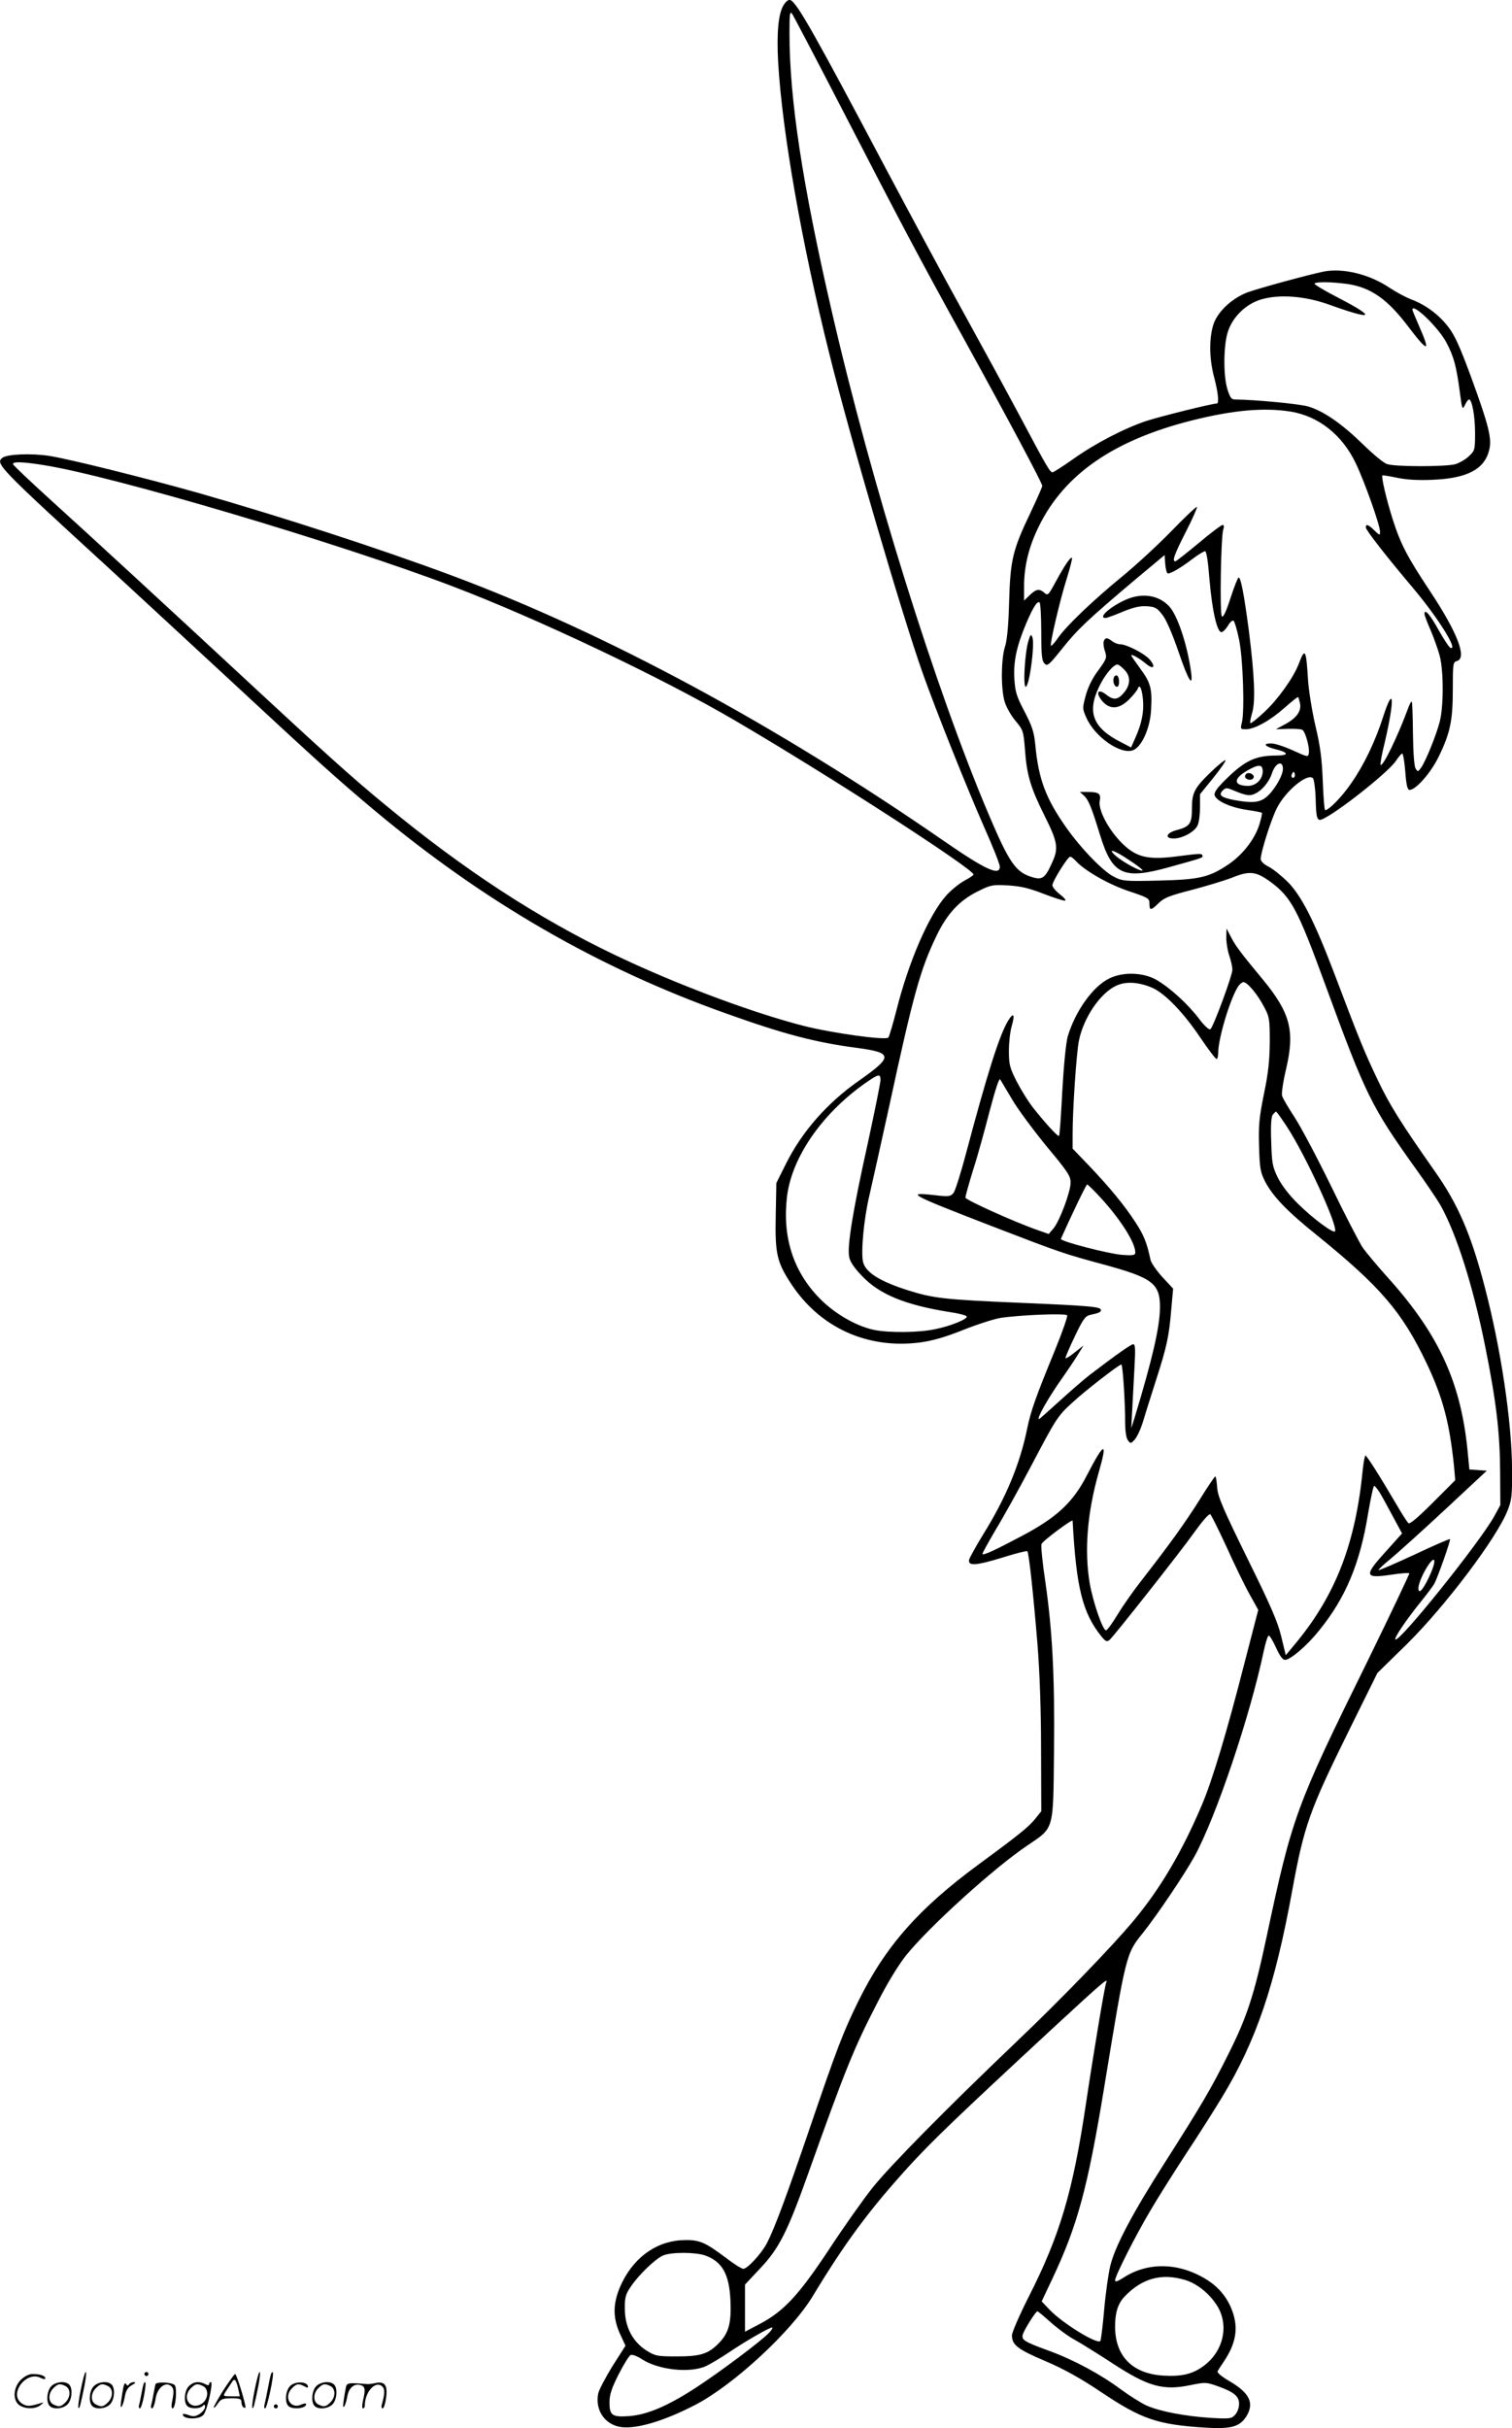 <?xml version="1.0" encoding="UTF-8"?>
<svg xmlns="http://www.w3.org/2000/svg" version="1.0" viewBox="0 0 747.658 1200.223" preserveAspectRatio="xMidYMid meet">
  <g transform="translate(-0.612,1200.46) scale(0.1,-0.1)" fill="#000000" stroke="none">
    <path d="M3880 11978 c-25 -42 -34 -136 -26 -282 20 -344 117 -897 253 -1440 103 -416 357 -1281 459 -1571 67 -190 222 -577 308 -772 42 -94 76 -180 76 -192 0 -48 -70 -16 -277 127 -832 575 -1669 1027 -2433 1312 -357 133 -846 292 -1260 410 -263 74 -629 165 -729 181 -90 14 -212 9 -234 -10 -34 -28 -15 -48 518 -536 131 -121 397 -366 590 -545 461 -428 549 -507 728 -657 543 -455 1113 -784 1744 -1008 281 -101 445 -144 647 -170 178 -24 179 -43 11 -161 -159 -111 -284 -254 -363 -413 l-47 -94 -3 -159 c-4 -189 5 -231 76 -339 142 -217 378 -324 638 -290 64 9 123 26 211 61 67 27 151 54 185 60 97 15 324 24 331 13 3 -5 -23 -81 -59 -169 -98 -239 -120 -301 -139 -392 -35 -173 -105 -342 -218 -523 -36 -59 -67 -115 -69 -125 -5 -31 35 -28 163 11 66 21 122 35 125 32 8 -7 30 -215 50 -457 11 -137 18 -326 18 -522 l1 -306 -31 -39 c-32 -39 -77 -76 -280 -225 -296 -218 -459 -403 -593 -674 -76 -155 -106 -233 -241 -629 -112 -328 -172 -491 -211 -567 -26 -51 -97 -128 -117 -128 -9 0 -47 24 -86 54 -100 75 -129 89 -200 88 -133 0 -247 -76 -313 -208 -47 -96 -50 -171 -10 -258 l26 -56 -65 -102 c-35 -57 -67 -118 -70 -135 -15 -78 28 -146 101 -163 76 -17 218 24 380 108 190 99 475 363 580 537 161 266 277 423 474 640 116 127 239 245 715 686 248 229 273 250 262 224 -8 -22 -59 -325 -101 -605 -64 -430 -129 -647 -282 -948 -46 -91 -83 -176 -83 -191 0 -47 28 -69 165 -127 93 -40 171 -83 277 -154 200 -134 278 -160 513 -175 129 -8 172 4 205 57 39 65 15 114 -83 172 -40 23 -64 43 -60 50 3 6 18 29 33 51 54 82 68 151 46 227 -21 72 -65 131 -129 172 -138 88 -296 92 -419 10 -27 -17 -38 -20 -38 -11 0 22 101 221 174 344 36 62 117 190 179 285 63 95 142 220 177 278 168 278 260 550 345 1015 60 328 85 398 286 805 l136 275 143 140 c191 188 448 528 501 664 20 50 23 73 22 206 -2 236 -55 591 -133 890 -68 264 -133 416 -249 580 -167 238 -224 328 -284 455 -65 136 -92 203 -212 520 -98 258 -162 384 -229 453 -31 31 -74 66 -96 77 -24 12 -40 28 -40 38 0 33 51 195 80 252 43 86 154 177 179 147 5 -7 12 -56 13 -107 2 -78 6 -95 19 -98 33 -6 333 226 378 292 13 20 27 36 31 36 4 0 11 -40 15 -90 5 -68 11 -90 21 -90 31 0 105 84 144 164 57 117 70 178 70 334 0 125 1 134 20 139 52 14 3 141 -133 346 -114 172 -145 232 -185 357 -30 95 -57 209 -50 215 1 1 35 -4 73 -12 47 -10 104 -13 175 -10 169 7 255 51 279 144 16 57 0 121 -89 365 -57 154 -81 207 -115 250 -47 60 -113 108 -184 134 -25 10 -72 35 -105 57 -100 67 -231 98 -326 79 -85 -18 -318 -82 -374 -102 -80 -30 -152 -99 -171 -163 -21 -70 -19 -169 5 -258 20 -77 25 -129 13 -129 -24 0 -280 -64 -348 -86 -108 -36 -252 -110 -363 -189 -51 -36 -97 -65 -101 -65 -13 0 -27 24 -163 280 -69 129 -196 362 -281 516 -86 155 -258 475 -383 710 -344 650 -437 816 -469 828 -10 4 -22 -5 -35 -26z m290 -513 c291 -564 378 -729 605 -1140 220 -399 385 -709 385 -722 0 -6 -27 -66 -59 -134 -87 -182 -99 -231 -105 -439 -3 -116 -10 -192 -21 -224 -19 -62 -20 -207 -1 -270 8 -27 32 -69 54 -95 37 -44 39 -50 46 -137 9 -130 28 -192 96 -329 68 -136 72 -164 36 -240 -32 -71 -47 -81 -96 -66 -81 24 -113 70 -215 310 -264 622 -581 1637 -778 2496 -143 619 -207 1041 -207 1363 0 102 2 114 14 97 7 -11 118 -222 246 -470z m2498 -864 c116 -17 198 -74 301 -210 99 -130 112 -130 56 -2 -19 43 -35 82 -35 85 0 36 129 -88 168 -162 37 -70 49 -115 66 -240 12 -92 13 -96 26 -69 7 15 16 27 20 27 15 0 30 -82 30 -165 0 -84 -1 -88 -31 -116 -17 -16 -47 -33 -67 -39 -49 -13 -303 -13 -338 1 -16 5 -70 50 -120 99 -105 102 -194 163 -268 185 -41 13 -265 34 -363 35 -18 0 -25 10 -38 52 -20 67 -19 209 1 277 22 77 91 144 168 166 90 26 215 16 331 -25 222 -80 242 -68 52 31 -70 36 -124 68 -121 72 10 10 87 8 162 -2z m-279 -631 c138 -23 254 -115 321 -255 44 -92 120 -306 120 -338 0 -20 -1 -20 -28 6 -31 30 -42 33 -42 14 0 -13 104 -146 240 -307 118 -141 218 -301 179 -288 -7 2 -33 42 -59 88 -43 78 -70 108 -70 80 0 -6 13 -42 30 -80 16 -37 36 -94 45 -126 20 -76 20 -252 0 -328 -18 -68 -68 -191 -91 -225 -16 -22 -17 -23 -28 -5 -7 11 -12 81 -13 172 -1 85 -3 156 -6 158 -3 3 -13 -16 -22 -43 -49 -131 -121 -280 -132 -269 -3 3 6 53 21 113 49 211 45 289 -8 126 -39 -122 -95 -239 -157 -328 -46 -68 -112 -135 -130 -135 -4 0 -9 64 -12 143 -4 109 -12 173 -37 277 -17 74 -33 176 -36 225 -9 150 -15 160 -45 80 -26 -69 -104 -178 -170 -239 -33 -31 -64 -56 -69 -56 -4 0 -1 21 7 48 18 57 13 185 -16 413 -23 173 -39 259 -50 259 -4 0 -22 -45 -40 -101 -22 -68 -36 -98 -43 -91 -11 11 -5 392 7 430 5 13 3 22 -3 22 -6 0 -60 -40 -119 -90 -59 -49 -111 -90 -115 -90 -17 0 -6 32 52 146 33 64 57 120 55 123 -3 3 -61 -52 -128 -121 -67 -69 -176 -169 -242 -223 -142 -116 -275 -243 -317 -303 -16 -24 -32 -41 -35 -39 -7 7 46 232 79 335 16 52 27 96 25 99 -7 6 -33 -31 -79 -115 -37 -69 -41 -73 -57 -58 -25 22 -41 20 -73 -11 l-28 -27 0 70 c0 102 24 198 74 299 127 257 371 424 754 521 208 52 358 65 491 44z m-6163 -265 c348 -56 1453 -384 2014 -597 419 -159 1041 -454 1399 -664 454 -265 1181 -735 1181 -762 0 -4 -21 -18 -46 -31 -25 -14 -65 -46 -89 -73 -85 -95 -185 -325 -245 -563 -18 -71 -37 -134 -41 -139 -13 -15 -285 23 -424 59 -238 62 -567 183 -855 315 -387 177 -754 409 -1135 716 -192 155 -300 250 -665 588 -538 499 -848 784 -1053 970 -108 98 -197 182 -197 187 0 13 52 11 156 -6z m5761 -567 c13 -151 37 -258 59 -258 7 0 21 14 31 30 9 17 22 29 28 27 5 -2 18 -44 28 -93 20 -97 28 -355 14 -411 -8 -32 -7 -33 20 -33 43 0 120 43 191 106 35 31 65 55 67 53 2 -2 6 -15 9 -29 9 -38 -14 -72 -69 -103 l-50 -27 60 2 c33 1 65 -1 71 -5 15 -9 37 -88 32 -115 -3 -21 -5 -20 -78 13 -41 19 -90 35 -108 35 -44 0 -33 -15 22 -29 66 -16 67 -31 3 -31 -97 0 -150 -23 -233 -102 -54 -51 -74 -77 -72 -92 4 -29 78 -63 162 -75 37 -5 70 -12 72 -14 2 -2 -3 -26 -11 -53 -21 -73 -81 -151 -150 -199 -99 -67 -144 -78 -347 -83 -166 -4 -181 -3 -222 18 -53 25 -163 139 -236 242 -103 146 -139 241 -155 416 -6 59 -16 89 -53 160 -40 76 -46 97 -50 162 -5 86 11 160 58 272 35 82 56 115 67 104 4 -4 8 -70 8 -146 0 -114 3 -142 16 -155 14 -15 22 -8 87 73 76 96 132 148 362 342 l145 121 3 -45 c2 -25 8 -46 13 -46 16 0 61 26 118 69 30 23 60 41 66 41 7 0 15 -52 22 -142z m363 -934 c0 -33 -43 -107 -82 -139 -33 -28 -71 -31 -159 -15 -65 13 -79 24 -57 47 16 15 20 15 55 0 63 -26 81 -29 110 -13 32 16 66 59 78 96 16 53 55 70 55 24z m-100 -12 c0 -39 -33 -72 -73 -72 -73 1 -74 36 -1 77 54 31 74 30 74 -5z m156 -29 c-10 -10 -19 5 -10 18 6 11 8 11 12 0 2 -7 1 -15 -2 -18z m-1080 -414 c44 -49 166 -118 264 -150 95 -32 100 -35 100 -61 0 -36 7 -35 46 3 26 26 55 37 164 65 73 19 160 46 195 59 90 37 121 33 193 -19 104 -77 135 -136 274 -516 198 -540 225 -595 446 -904 49 -68 103 -148 120 -177 79 -140 161 -396 222 -699 55 -273 73 -428 74 -620 l1 -165 -30 -55 c-70 -127 -471 -627 -489 -609 -7 7 53 96 124 184 32 39 62 80 69 92 18 35 82 216 77 220 -2 2 -81 -32 -176 -77 -95 -44 -175 -79 -177 -76 -2 2 24 27 59 55 35 29 156 138 270 244 l206 192 -43 3 -43 3 -7 72 c-31 350 -140 591 -393 873 -54 60 -112 129 -129 154 -16 25 -87 161 -155 302 -69 141 -150 294 -181 341 -30 46 -58 93 -61 105 -4 11 5 71 20 134 44 189 20 277 -117 443 -108 130 -134 165 -157 210 l-21 40 -1 -46 c0 -26 7 -66 15 -89 8 -23 15 -54 15 -69 0 -28 -92 -277 -108 -293 -6 -6 -27 12 -56 50 -56 74 -144 154 -211 193 -64 37 -164 41 -232 8 -82 -39 -169 -161 -207 -287 -9 -34 -19 -133 -27 -270 -6 -119 -13 -219 -16 -222 -6 -6 -74 70 -133 145 -21 28 -56 84 -77 125 -34 67 -38 83 -38 150 0 41 6 97 14 123 17 59 9 70 -18 26 -43 -70 -105 -268 -207 -652 -26 -98 -54 -188 -63 -199 -15 -18 -23 -19 -94 -11 -148 17 -120 3 278 -151 348 -134 360 -138 552 -190 251 -68 286 -95 285 -218 -2 -97 -37 -249 -126 -543 l-16 -50 5 95 c3 52 8 146 11 208 5 87 4 112 -6 112 -11 0 -70 -41 -215 -151 -27 -21 -94 -79 -148 -128 -55 -50 -101 -91 -103 -91 -14 0 44 103 116 205 31 44 67 98 80 120 l24 39 -42 -33 c-23 -19 -44 -32 -47 -30 -2 3 18 50 45 106 41 87 53 103 77 108 45 10 53 14 53 24 0 16 -44 21 -401 36 -375 16 -426 22 -554 62 -138 44 -208 88 -221 139 -12 46 4 216 31 329 14 61 59 263 100 450 117 541 152 668 231 832 53 111 115 178 208 223 62 31 70 32 148 28 64 -4 104 -14 176 -42 52 -20 99 -35 105 -33 6 2 -6 16 -26 31 -20 16 -37 36 -37 45 0 19 76 141 88 141 5 0 17 -9 28 -21z m380 -628 c62 -28 154 -123 238 -249 38 -56 73 -102 78 -102 4 0 8 14 8 31 0 70 58 264 98 327 8 12 20 22 27 22 19 0 71 -62 102 -123 26 -48 28 -60 28 -172 -1 -92 -7 -153 -29 -258 -24 -119 -27 -156 -24 -260 3 -108 7 -128 30 -173 38 -73 110 -148 256 -265 314 -254 422 -380 542 -632 81 -170 114 -296 136 -510 l6 -69 -111 -111 c-75 -75 -114 -108 -121 -101 -6 6 -32 46 -58 91 -85 145 -147 242 -154 243 -3 0 -9 -30 -13 -67 -35 -363 -132 -617 -327 -855 l-54 -65 -22 91 c-17 72 -51 151 -167 386 -119 242 -146 305 -150 349 -2 30 -6 56 -9 58 -2 2 -37 -49 -77 -114 -71 -113 -147 -219 -291 -404 -37 -47 -89 -121 -115 -164 -26 -43 -52 -79 -58 -79 -16 0 -63 136 -80 230 -28 163 -13 351 45 554 44 153 27 149 -58 -15 -69 -136 -150 -211 -322 -302 -134 -71 -190 -97 -196 -90 -2 2 28 56 66 121 39 64 116 203 172 309 128 243 133 251 206 318 60 56 231 189 243 189 7 0 19 -188 19 -291 0 -38 5 -73 13 -83 13 -18 15 -18 34 3 11 12 28 48 38 79 9 31 39 125 65 207 57 176 67 226 78 360 l9 100 -54 58 c-29 32 -55 70 -58 85 -18 85 -33 122 -75 186 -56 86 -129 174 -232 282 l-78 81 0 74 c0 121 19 400 31 459 23 114 105 235 184 272 48 23 113 19 181 -11z m-1346 -455 c0 -14 -29 -156 -64 -318 -73 -328 -101 -503 -91 -555 4 -25 25 -55 63 -95 87 -92 215 -144 435 -179 43 -6 80 -16 83 -21 8 -12 -75 -47 -154 -63 -80 -18 -231 -19 -304 -4 -90 19 -198 82 -272 159 -129 133 -182 303 -158 502 25 199 182 421 406 572 48 32 56 32 56 2z m651 -96 c27 -47 104 -150 169 -230 106 -127 120 -148 120 -181 0 -46 -55 -192 -85 -227 l-23 -27 -54 19 c-118 41 -358 150 -358 161 0 7 17 69 38 137 22 67 58 199 82 292 29 109 47 164 52 155 5 -8 31 -52 59 -99z m1359 -135 c92 -141 249 -482 238 -516 -5 -15 -107 60 -183 135 -46 45 -82 93 -101 131 -26 54 -29 72 -32 178 -3 82 0 122 8 132 7 8 14 15 16 15 3 0 27 -34 54 -75z m-920 -352 c97 -106 170 -221 170 -269 0 -14 -9 -16 -67 -12 -68 6 -305 67 -301 79 49 110 125 269 130 269 3 0 34 -30 68 -67z m1378 -1455 c11 -18 40 -71 65 -118 l46 -85 -79 -88 c-111 -122 -108 -136 26 -116 46 7 86 10 89 7 2 -2 -92 -200 -209 -439 -352 -714 -370 -762 -497 -1359 -61 -286 -97 -396 -188 -577 -86 -173 -136 -257 -315 -538 -161 -252 -246 -413 -270 -511 -9 -38 -23 -136 -30 -217 -7 -81 -16 -150 -19 -154 -17 -17 -187 88 -251 155 l-39 41 51 108 c126 266 176 451 257 943 110 671 109 667 194 772 70 88 206 290 255 379 105 193 273 689 341 1012 9 42 20 77 25 77 5 0 21 -27 36 -60 18 -40 33 -60 44 -60 27 0 109 70 168 144 132 162 203 332 243 579 13 75 26 137 30 137 4 0 16 -15 27 -32z m-759 -265 c39 -87 91 -194 115 -237 l44 -79 -69 -266 c-86 -337 -159 -580 -211 -701 -97 -228 -202 -407 -333 -565 -104 -126 -361 -392 -585 -605 -349 -333 -623 -611 -710 -720 -46 -58 -143 -195 -215 -305 -150 -226 -223 -305 -343 -368 l-72 -38 0 117 0 116 75 80 c92 97 134 180 230 448 194 543 231 636 353 872 46 90 100 179 139 228 113 140 433 431 600 543 133 90 127 69 131 467 4 369 -8 595 -43 837 -14 92 -22 175 -19 185 4 15 154 126 154 116 18 -332 49 -456 143 -573 21 -25 27 -27 40 -16 19 15 354 440 411 521 46 64 77 100 86 100 4 0 39 -71 79 -157z m1001 -159 c-30 -62 -50 -81 -50 -49 0 23 26 81 52 118 37 51 35 7 -2 -69z m-3577 -3348 c84 -30 119 -92 125 -221 5 -112 -8 -161 -55 -210 -54 -56 -92 -68 -211 -68 -95 0 -106 2 -149 29 -68 43 -107 117 -107 204 -1 57 3 73 28 110 38 58 122 139 161 156 39 17 159 17 208 0z m2373 -121 c61 -18 125 -71 162 -133 55 -95 27 -218 -66 -289 -56 -43 -110 -56 -202 -51 -154 9 -240 96 -240 243 0 68 14 113 47 148 86 90 183 117 299 82z m-667 -207 c32 -29 85 -69 120 -88 34 -19 119 -72 188 -117 176 -115 250 -136 385 -108 74 15 79 15 135 -5 82 -29 108 -51 106 -90 0 -17 -9 -41 -20 -52 -17 -19 -26 -20 -118 -15 -127 8 -253 32 -319 61 -28 13 -85 49 -126 79 -102 76 -234 147 -357 192 -121 44 -138 54 -129 81 8 26 64 114 72 114 3 0 32 -24 63 -52z m-1390 -54 c-37 -40 -244 -195 -364 -273 -137 -89 -238 -132 -327 -139 -85 -6 -98 3 -98 68 0 37 10 69 45 138 25 49 52 93 60 96 9 3 33 -6 54 -20 82 -54 238 -71 318 -35 23 11 75 42 115 69 82 55 198 122 212 122 5 0 -1 -12 -15 -26z M5570 9039 c-77 -35 -136 -89 -97 -89 7 0 45 14 85 31 54 22 85 29 119 27 42 -3 51 -8 78 -44 19 -24 49 -95 79 -182 49 -144 74 -183 61 -94 -19 133 -67 277 -108 320 -52 56 -136 68 -217 31z M5091 8835 c-17 -55 -27 -225 -13 -225 18 0 46 210 33 245 -7 17 -10 14 -20 -20z M5464 8835 c-3 -8 -1 -30 6 -49 10 -33 9 -37 -33 -95 -29 -38 -51 -83 -62 -124 -17 -63 -17 -65 3 -110 42 -95 168 -183 230 -161 43 15 86 110 90 201 6 103 -2 133 -53 202 -25 34 -45 63 -45 66 0 9 42 -15 75 -43 37 -30 47 -12 14 25 -27 29 -113 73 -144 73 -11 0 -29 7 -39 15 -25 19 -35 19 -42 0z m101 -140 c33 -32 32 -75 -1 -114 -30 -36 -51 -39 -88 -10 -40 32 -54 11 -21 -30 39 -46 85 -43 135 7 20 20 39 44 42 52 9 27 21 1 26 -55 5 -60 -6 -116 -38 -188 l-21 -47 -48 25 c-139 70 -171 147 -111 273 27 58 71 112 92 112 5 0 20 -11 33 -25z M5514 8656 c-7 -20 2 -46 16 -46 13 0 13 47 0 55 -6 3 -13 -1 -16 -9z M5994 8189 c-82 -80 -94 -102 -94 -182 0 -74 -11 -89 -77 -106 -51 -14 -59 -41 -13 -41 43 0 104 33 118 65 7 14 12 55 12 90 l0 64 66 81 c36 45 63 84 60 87 -3 3 -35 -23 -72 -58z M5367 8071 c22 -21 36 -55 79 -195 61 -197 115 -221 344 -157 166 46 165 46 162 56 -3 12 -6 12 -139 -5 -135 -16 -191 -1 -260 68 -66 66 -117 163 -109 207 7 37 -3 45 -62 45 l-36 0 21 -19z m223 -318 c39 -25 68 -48 66 -51 -8 -7 -93 39 -129 69 -51 44 -14 34 63 -18z M6171 8181 c-8 -5 -10 -14 -7 -20 9 -13 33 -15 40 -2 9 14 -18 31 -33 22z M406 194 c-10 -47 -15 -88 -12 -91 5 -6 9 7 30 110 7 37 10 67 6 67 -4 0 -15 -39 -24 -86z M720 270 c0 -5 5 -10 10 -10 6 0 10 5 10 10 0 6 -4 10 -10 10 -5 0 -10 -4 -10 -10z M1266 194 c-10 -47 -15 -88 -12 -91 5 -6 9 7 30 110 7 37 10 67 6 67 -4 0 -15 -39 -24 -86z M1346 269 c-3 -8 -10 -41 -16 -74 -6 -33 -14 -68 -16 -77 -3 -10 -1 -18 3 -18 10 0 46 171 38 178 -2 3 -7 -1 -9 -9z M109 241 c-38 -38 -41 -101 -7 -125 29 -20 79 -20 104 0 18 14 18 15 1 10 -53 -17 -69 -17 -92 -2 -69 45 21 166 94 126 12 -6 21 -7 21 -1 0 12 -25 21 -62 21 -19 0 -39 -10 -59 -29z M1110 189 c-28 -45 -49 -83 -47 -85 2 -3 12 7 21 21 14 21 24 25 66 25 43 0 50 -3 50 -19 0 -11 5 -23 10 -26 6 -3 10 -3 10 1 0 20 -44 164 -51 164 -4 0 -30 -37 -59 -81z m75 4 l7 -33 -42 0 c-42 0 -42 0 -28 23 8 12 21 32 29 44 15 25 22 18 34 -34z M260 210 c-22 -22 -27 -79 -8 -98 19 -19 66 -14 88 8 22 22 27 79 8 98 -19 19 -66 14 -88 -8z m71 0 c25 -14 25 -54 -1 -80 -23 -23 -33 -24 -61 -10 -25 14 -25 54 1 80 23 23 33 24 61 10z M470 210 c-22 -22 -27 -79 -8 -98 19 -19 66 -14 88 8 22 22 27 79 8 98 -19 19 -66 14 -88 -8z m71 0 c25 -14 25 -54 -1 -80 -23 -23 -33 -24 -61 -10 -25 14 -25 54 1 80 23 23 33 24 61 10z M616 204 c-3 -16 -8 -47 -11 -69 -8 -51 10 -26 19 27 5 27 15 42 34 53 18 10 22 14 10 15 -9 0 -20 -5 -24 -11 -5 -8 -9 -8 -14 1 -5 8 -10 3 -14 -16z M717 223 c-2 -4 -7 -26 -11 -48 -4 -22 -9 -48 -12 -57 -3 -10 -1 -18 4 -18 4 0 14 28 20 62 11 58 10 81 -1 61z M775 220 c-1 -3 -5 -23 -9 -45 -4 -22 -9 -48 -12 -57 -3 -10 -1 -18 4 -18 5 0 13 20 17 45 7 53 44 87 74 68 17 -11 19 -28 8 -80 -4 -18 -3 -33 2 -33 16 0 24 99 11 115 -12 14 -87 18 -95 5z M940 210 c-22 -22 -27 -79 -8 -98 15 -15 61 -15 76 0 9 9 12 8 12 -5 0 -9 -12 -24 -26 -34 -21 -13 -32 -15 -55 -6 -16 6 -29 8 -29 3 0 -24 81 -27 102 -2 18 19 50 162 37 162 -5 0 -9 -5 -9 -10 0 -7 -6 -7 -19 0 -30 16 -59 12 -81 -10z m71 0 c29 -16 25 -65 -6 -86 -56 -37 -103 28 -55 76 23 23 33 24 61 10z M1441 211 c-23 -23 -28 -80 -9 -99 19 -19 88 -13 88 9 0 5 -11 4 -24 -2 -54 -25 -89 38 -46 81 23 23 33 24 62 9 16 -9 19 -8 16 3 -8 22 -64 22 -87 -1z M1570 210 c-22 -22 -27 -79 -8 -98 19 -19 66 -14 88 8 22 22 27 79 8 98 -19 19 -66 14 -88 -8z m71 0 c25 -14 25 -54 -1 -80 -23 -23 -33 -24 -61 -10 -25 14 -25 54 1 80 23 23 33 24 61 10z M1716 201 c-3 -14 -8 -44 -11 -66 -8 -51 10 -26 19 27 8 41 35 63 66 53 22 -7 24 -21 11 -77 -5 -22 -5 -38 0 -38 5 0 9 6 9 13 0 68 51 125 85 97 15 -13 15 -35 -1 -92 -3 -10 -1 -18 4 -18 6 0 13 23 17 50 9 63 -5 84 -49 76 -17 -4 -35 -6 -41 -6 -101 8 -104 7 -109 -19z M1360 110 c0 -5 5 -10 10 -10 6 0 10 5 10 10 0 6 -4 10 -10 10 -5 0 -10 -4 -10 -10z"></path>
  </g>
</svg>
